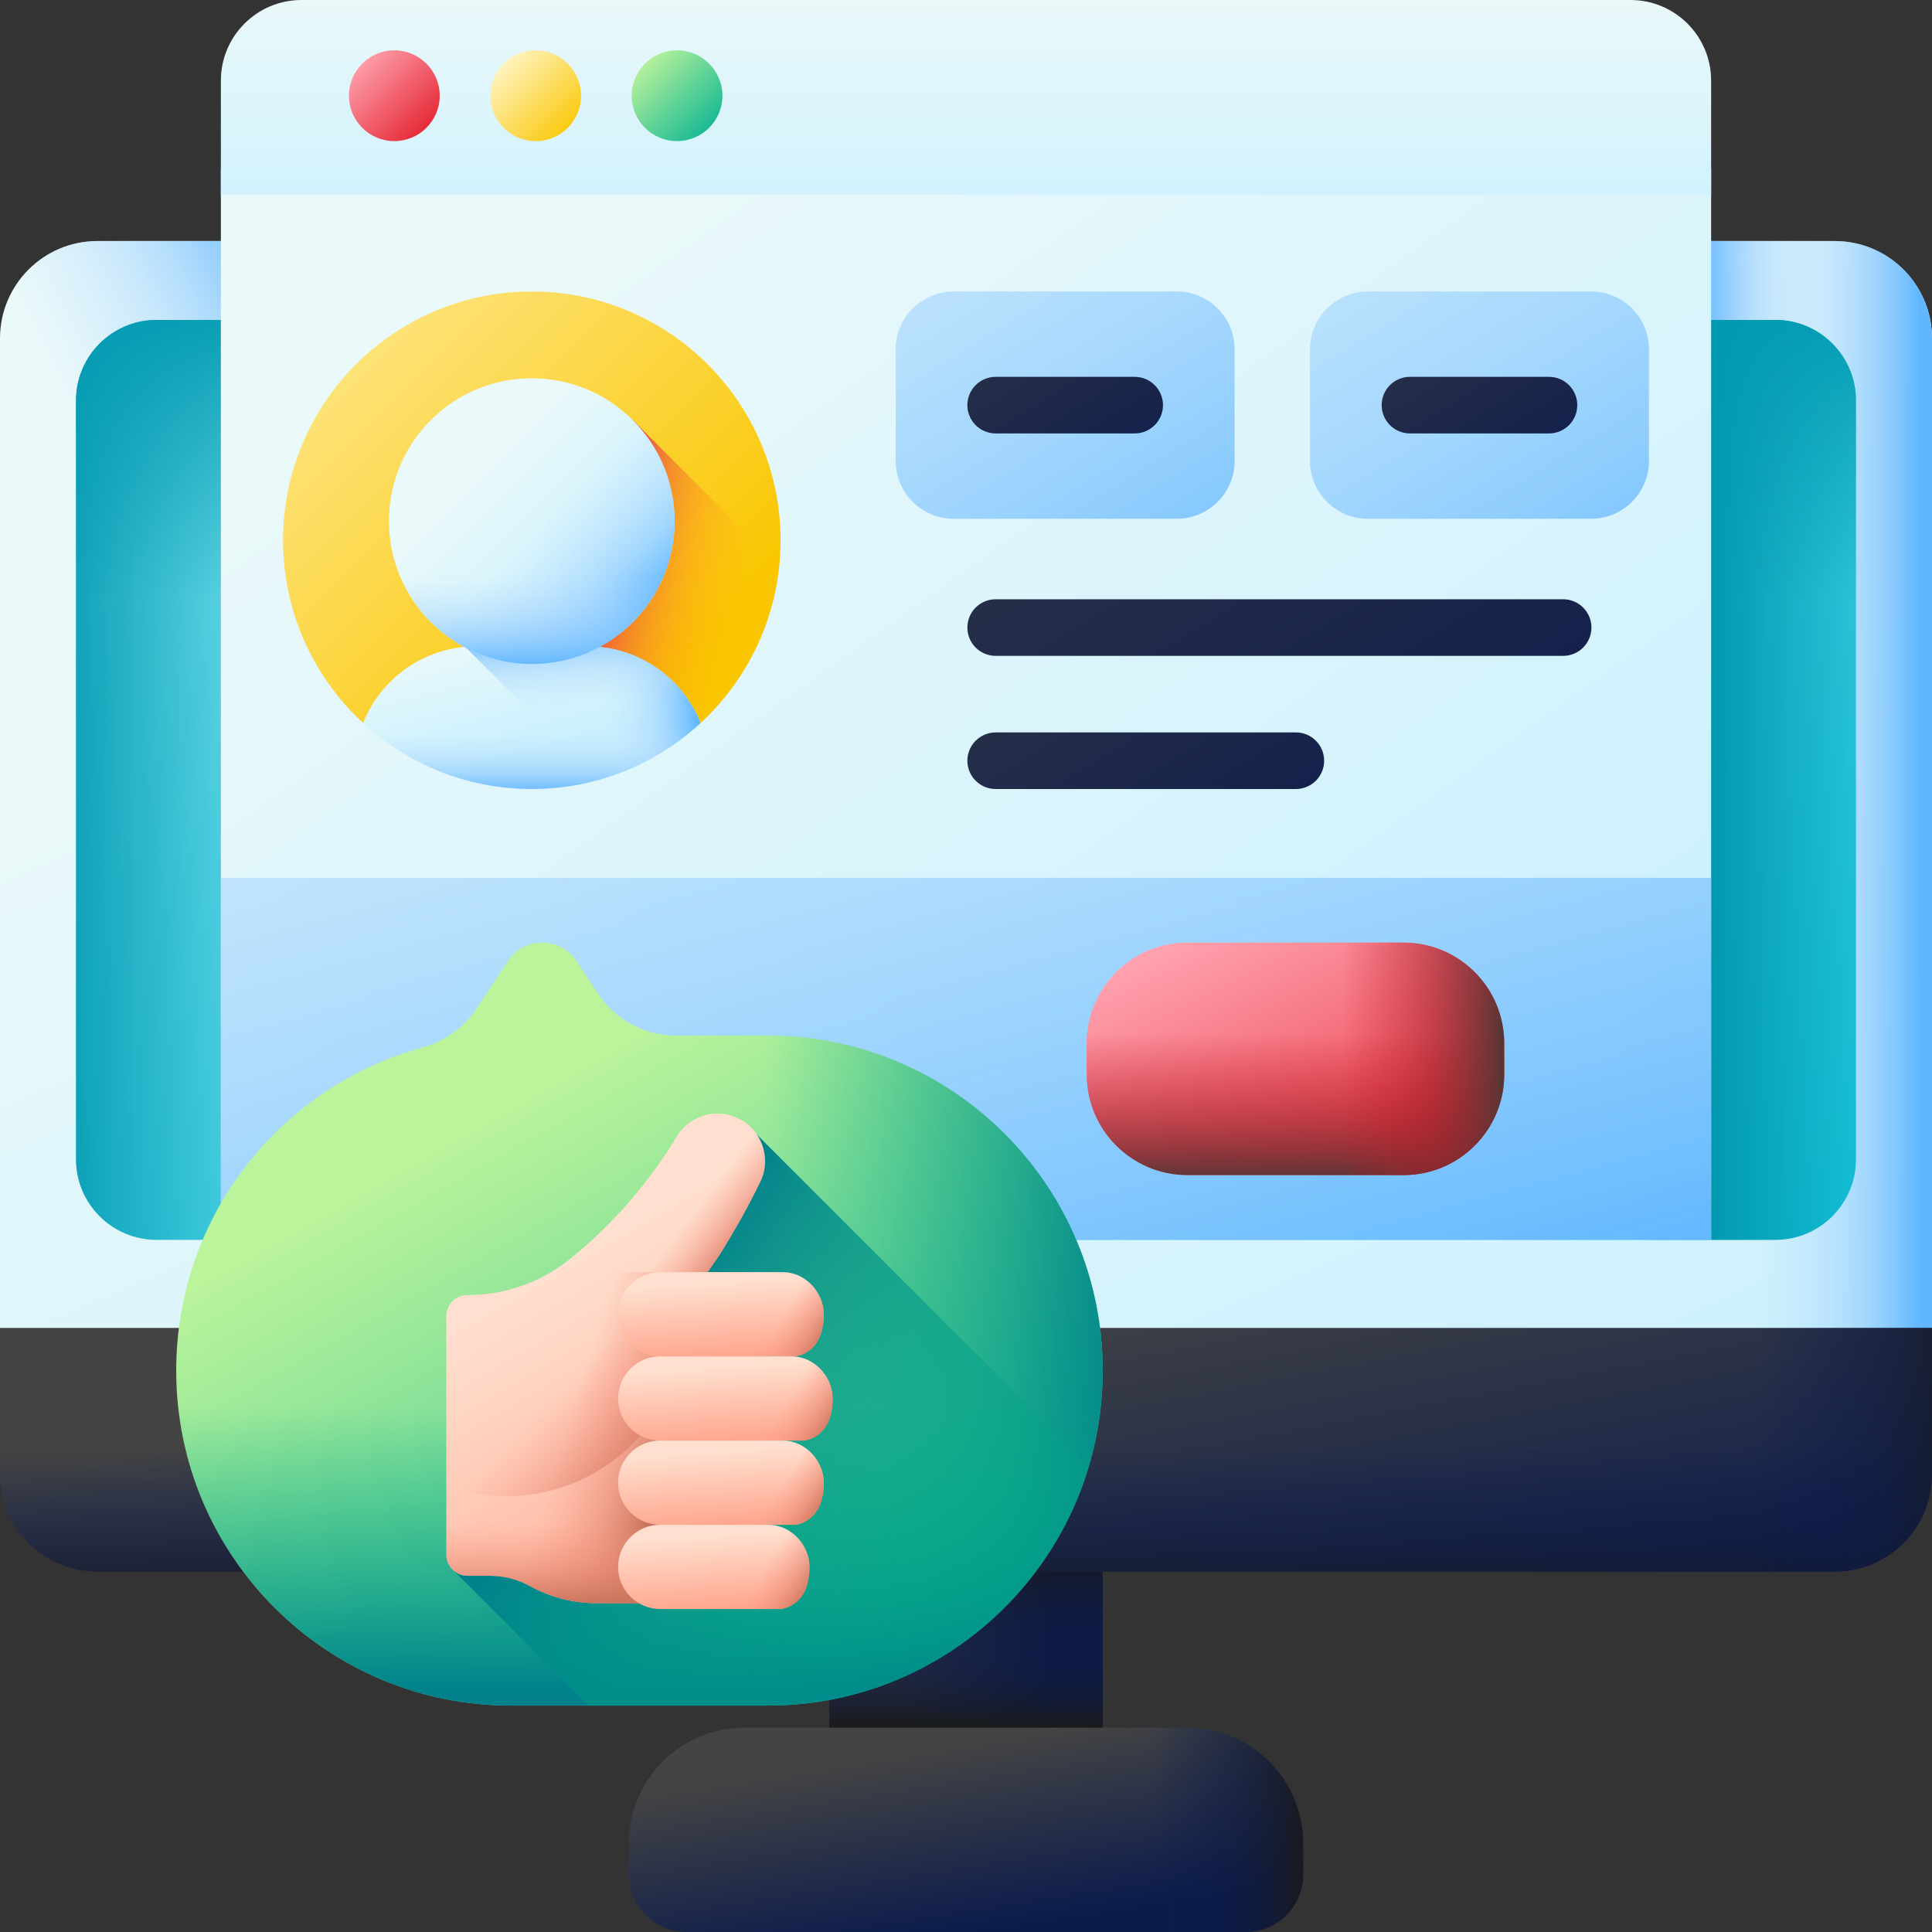 <svg id="Capa_1" enable-background="new 0 0 512 512" height="512" viewBox="0 0 512 512" width="512" xmlns="http://www.w3.org/2000/svg" xmlns:xlink="http://www.w3.org/1999/xlink"><rect x="0" y="0" width="512" height="512" fill="#333333" stroke="none"/><linearGradient id="lg1"><stop offset="0" stop-color="#444"/><stop offset="1" stop-color="#0b1b4c"/></linearGradient><linearGradient id="SVGID_1_" gradientUnits="userSpaceOnUse" x1="238.069" x2="278.219" xlink:href="#lg1" y1="446.922" y2="446.922"/><linearGradient id="lg2"><stop offset="0" stop-color="#0b1b4c" stop-opacity="0"/><stop offset=".281" stop-color="#0c1b48" stop-opacity=".281"/><stop offset=".566" stop-color="#101b3c" stop-opacity=".566"/><stop offset=".853" stop-color="#161a28" stop-opacity=".853"/><stop offset="1" stop-color="#1a1a1a"/></linearGradient><linearGradient id="SVGID_00000116923200809585494130000005374860086970643645_" gradientUnits="userSpaceOnUse" x1="256" x2="256" xlink:href="#lg2" y1="420.388" y2="458.177"/><linearGradient id="SVGID_00000031206706968259989720000009492014355221092233_" gradientUnits="userSpaceOnUse" x1="256" x2="256" xlink:href="#lg2" y1="456.308" y2="409.259"/><linearGradient id="lg3"><stop offset="0" stop-color="#eaf9fa"/><stop offset="1" stop-color="#c8effe"/></linearGradient><linearGradient id="SVGID_00000044155462906299454600000017100496863191490446_" gradientUnits="userSpaceOnUse" x1="207.247" x2="359.461" xlink:href="#lg3" y1="124.123" y2="478.367"/><linearGradient id="lg4"><stop offset="0" stop-color="#b3dafe" stop-opacity="0"/><stop offset=".208" stop-color="#afd8fe" stop-opacity=".208"/><stop offset=".434" stop-color="#a2d3fe" stop-opacity=".434"/><stop offset=".669" stop-color="#8ccafe" stop-opacity=".669"/><stop offset=".908" stop-color="#6ebdfe" stop-opacity=".909"/><stop offset="1" stop-color="#60b7ff"/></linearGradient><linearGradient id="SVGID_00000141441962267552259080000004677407948389169796_" gradientUnits="userSpaceOnUse" x1="31.463" x2="93.483" xlink:href="#lg4" y1="136.222" y2="106.994"/><linearGradient id="SVGID_00000137127377494243495730000004665466244133562553_" gradientUnits="userSpaceOnUse" x1="465.673" x2="508.659" xlink:href="#lg4" y1="232.175" y2="232.175"/><linearGradient id="SVGID_00000088118641399385403180000017557616572816333207_" gradientUnits="userSpaceOnUse" x1="483.693" x2="450.901" xlink:href="#lg4" y1="111.565" y2="111.565"/><linearGradient id="SVGID_00000054230736259594679440000017088159080543245444_" gradientUnits="userSpaceOnUse" x1="250.525" x2="273.337" xlink:href="#lg1" y1="344.143" y2="462.479"/><linearGradient id="SVGID_00000173158398835686720220000011818907319826180244_" gradientUnits="userSpaceOnUse" x1="-144.797" x2="427.95" y1="-418.503" y2="474.889"><stop offset="0" stop-color="#d4f2f6"/><stop offset="1" stop-color="#03bed7"/></linearGradient><linearGradient id="lg5"><stop offset="0" stop-color="#0199b1" stop-opacity="0"/><stop offset=".937" stop-color="#0199b1" stop-opacity=".937"/><stop offset="1" stop-color="#0199b1"/></linearGradient><linearGradient id="SVGID_00000104686246194151258430000017726860703867604099_" gradientUnits="userSpaceOnUse" x1="63.009" x2="11.663" xlink:href="#lg5" y1="206.675" y2="206.675"/><linearGradient id="SVGID_00000010310180771759939000000002566887175984856742_" gradientUnits="userSpaceOnUse" x1="256" x2="256" xlink:href="#lg5" y1="158.79" y2="77.472"/><linearGradient id="SVGID_00000109743885704711810480000013416433095666257333_" gradientUnits="userSpaceOnUse" x1="498.267" x2="454.064" xlink:href="#lg5" y1="206.675" y2="206.675"/><linearGradient id="SVGID_00000054259938377024443710000010265597489707574421_" gradientUnits="userSpaceOnUse" x1="251.299" x2="259.14" xlink:href="#lg1" y1="462.105" y2="512.006"/><linearGradient id="SVGID_00000114775575177761867840000011272742156729319853_" gradientUnits="userSpaceOnUse" x1="256" x2="256" xlink:href="#lg2" y1="383.747" y2="427.945"/><linearGradient id="SVGID_00000113331134498673647410000000036343251050445725_" gradientUnits="userSpaceOnUse" x1="465.673" x2="526.275" xlink:href="#lg2" y1="384.201" y2="384.201"/><linearGradient id="SVGID_00000160171096430524329500000004905420634710564286_" gradientUnits="userSpaceOnUse" x1="305.317" x2="346.979" xlink:href="#lg2" y1="484.925" y2="484.925"/><linearGradient id="SVGID_00000003787510651101901890000017929108877498353566_" gradientUnits="userSpaceOnUse" x1="162.44" x2="388.42" xlink:href="#lg3" y1="55.532" y2="372.047"/><linearGradient id="SVGID_00000121239988279307823150000013335527887385101710_" gradientUnits="userSpaceOnUse" x1="256" x2="256" xlink:href="#lg3" y1="-1.156" y2="75.133"/><linearGradient id="lg6"><stop offset="0" stop-color="#ffa1ae"/><stop offset="1" stop-color="#e41f2d"/></linearGradient><linearGradient id="SVGID_00000075885625374560215420000013994495541501173686_" gradientUnits="userSpaceOnUse" x1="95.098" x2="114.822" xlink:href="#lg6" y1="15.963" y2="35.688"/><linearGradient id="lg7"><stop offset="0" stop-color="#fff5c6"/><stop offset="1" stop-color="#fac600"/></linearGradient><linearGradient id="SVGID_00000122711384832528030820000015835438049726247073_" gradientUnits="userSpaceOnUse" x1="132.558" x2="152.283" xlink:href="#lg7" y1="15.963" y2="35.688"/><linearGradient id="lg8"><stop offset="0" stop-color="#bbf49b"/><stop offset="1" stop-color="#0bb494"/></linearGradient><linearGradient id="SVGID_00000144304507717449772430000008114588452051213466_" gradientUnits="userSpaceOnUse" x1="170.019" x2="189.743" xlink:href="#lg8" y1="15.963" y2="35.688"/><linearGradient id="SVGID_00000114055072858184600370000001350691387185067185_" gradientUnits="userSpaceOnUse" x1="39.081" x2="177.123" xlink:href="#lg7" y1="41.316" y2="179.358"/><linearGradient id="SVGID_00000131336936252442066770000002907012340939349157_" gradientUnits="userSpaceOnUse" x1="195.41" x2="159.829" y1="160.15" y2="151.584"><stop offset="0" stop-color="#fea613" stop-opacity="0"/><stop offset=".177" stop-color="#fda116" stop-opacity=".177"/><stop offset=".394" stop-color="#fa921d" stop-opacity=".394"/><stop offset=".632" stop-color="#f4792a" stop-opacity=".633"/><stop offset=".885" stop-color="#ed573b" stop-opacity=".885"/><stop offset="1" stop-color="#e94444"/></linearGradient><linearGradient id="SVGID_00000083059104025818457720000000195918661181388419_" gradientUnits="userSpaceOnUse" x1="134.476" x2="142.875" xlink:href="#lg3" y1="166.134" y2="199.262"/><linearGradient id="SVGID_00000110453807765655365480000004899101165697268913_" gradientUnits="userSpaceOnUse" x1="161.491" x2="184.586" xlink:href="#lg4" y1="188.371" y2="186.687"/><linearGradient id="SVGID_00000055680422280575282500000009367669590376734089_" gradientUnits="userSpaceOnUse" x1="154.992" x2="152.901" xlink:href="#lg4" y1="186.937" y2="165.691"/><linearGradient id="SVGID_00000056410690886350116990000009648371153154198410_" gradientUnits="userSpaceOnUse" x1="140.935" x2="140.935" xlink:href="#lg4" y1="194.644" y2="210.373"/><linearGradient id="SVGID_00000177468707937976186730000000970440373325950379_" gradientUnits="userSpaceOnUse" x1="126.85" x2="163.179" xlink:href="#lg3" y1="124.021" y2="160.35"/><linearGradient id="SVGID_00000007389437372776786950000013931832023343552402_" gradientUnits="userSpaceOnUse" x1="142.69" x2="168.743" xlink:href="#lg4" y1="139.755" y2="164.25"/><linearGradient id="SVGID_00000158015479442735130040000013042346872390093735_" gradientUnits="userSpaceOnUse" x1="140.935" x2="140.935" xlink:href="#lg4" y1="152.833" y2="176.504"/><linearGradient id="SVGID_00000176015370263419827200000017163597892067088025_" gradientUnits="userSpaceOnUse" x1="175.556" x2="329.521" xlink:href="#lg4" y1="-65.675" y2="183.958"/><linearGradient id="SVGID_00000078021687935105330390000001166518933209188030_" gradientUnits="userSpaceOnUse" x1="240.099" x2="300.952" xlink:href="#lg1" y1="38.973" y2="137.637"/><linearGradient id="SVGID_00000055679130604993548870000005333096377663911813_" gradientUnits="userSpaceOnUse" x1="285.35" x2="439.315" xlink:href="#lg4" y1="-65.675" y2="183.958"/><linearGradient id="SVGID_00000165194244959103652480000002449035375200640673_" gradientUnits="userSpaceOnUse" x1="349.893" x2="410.746" xlink:href="#lg1" y1="38.973" y2="137.637"/><linearGradient id="SVGID_00000156564333160676222290000008320672882724157861_" gradientUnits="userSpaceOnUse" x1="223.657" x2="390.131" xlink:href="#lg1" y1="-20.789" y2="249.125"/><linearGradient id="SVGID_00000168811664484968324320000012196109792398355636_" gradientUnits="userSpaceOnUse" x1="233.914" x2="334.5" xlink:href="#lg1" y1="88.551" y2="251.636"/><linearGradient id="SVGID_00000065061005230844580290000000421902365715891589_" gradientUnits="userSpaceOnUse" x1="181.763" x2="282.278" xlink:href="#lg4" y1="5.763" y2="377.882"/><linearGradient id="SVGID_00000134962381270822960200000000668862481841252258_" gradientUnits="userSpaceOnUse" x1="325.065" x2="373.184" xlink:href="#lg6" y1="243.708" y2="341.015"/><linearGradient id="lg9"><stop offset="0" stop-color="#c41926" stop-opacity="0"/><stop offset=".176" stop-color="#c01a27" stop-opacity=".176"/><stop offset=".376" stop-color="#b21e29" stop-opacity=".376"/><stop offset=".589" stop-color="#9b242c" stop-opacity=".589"/><stop offset=".808" stop-color="#7b2d31" stop-opacity=".808"/><stop offset="1" stop-color="#593636"/></linearGradient><linearGradient id="SVGID_00000075156439378842282820000005619571367916756885_" gradientUnits="userSpaceOnUse" x1="343.307" x2="343.307" xlink:href="#lg9" y1="273.978" y2="312.488"/><linearGradient id="SVGID_00000172414181953800231800000011304636225517542305_" gradientUnits="userSpaceOnUse" x1="355.67" x2="398.039" xlink:href="#lg9" y1="280.597" y2="280.597"/><linearGradient id="SVGID_00000098922736735909501660000007997511999808909982_" gradientUnits="userSpaceOnUse" x1="130.851" x2="233.979" xlink:href="#lg8" y1="295.242" y2="476.787"/><linearGradient id="lg10"><stop offset="0" stop-color="#00a887" stop-opacity="0"/><stop offset=".311" stop-color="#00a387" stop-opacity=".311"/><stop offset=".664" stop-color="#009589" stop-opacity=".664"/><stop offset="1" stop-color="#00818b"/></linearGradient><linearGradient id="SVGID_00000085223891732175499280000003289514683859012785_" gradientUnits="userSpaceOnUse" x1="203.048" x2="300.919" xlink:href="#lg10" y1="352.007" y2="352.007"/><linearGradient id="SVGID_00000073682863158671984870000002124663849456745391_" gradientUnits="userSpaceOnUse" x1="169.466" x2="169.466" xlink:href="#lg10" y1="372.823" y2="448.314"/><linearGradient id="SVGID_00000163063117092037152500000008618226757284808379_" gradientUnits="userSpaceOnUse" x1="282.179" x2="160.991" xlink:href="#lg10" y1="445.713" y2="364.802"/><linearGradient id="lg11"><stop offset="0" stop-color="#ffdfcf"/><stop offset="1" stop-color="#ffa78f"/></linearGradient><linearGradient id="SVGID_00000158027785696354553730000014481699276233414558_" gradientUnits="userSpaceOnUse" x1="147.373" x2="202.42" xlink:href="#lg11" y1="336.465" y2="430.471"/><linearGradient id="lg12"><stop offset="0" stop-color="#f89580" stop-opacity="0"/><stop offset=".262" stop-color="#f3917c" stop-opacity=".263"/><stop offset=".581" stop-color="#e48671" stop-opacity=".583"/><stop offset=".928" stop-color="#cb755e" stop-opacity=".931"/><stop offset=".997" stop-color="#c5715a"/></linearGradient><linearGradient id="SVGID_00000104689493539254620340000005407830393547239592_" gradientUnits="userSpaceOnUse" x1="151.471" x2="178.896" xlink:href="#lg12" y1="374.004" y2="382.665"/><linearGradient id="SVGID_00000054961560053462857460000001690209857908952483_" gradientUnits="userSpaceOnUse" x1="164.472" x2="188.636" xlink:href="#lg12" y1="351.884" y2="375.242"/><linearGradient id="SVGID_00000081606813076010793870000000569672195450355120_" gradientTransform="matrix(0 1 -1 0 -373.126 -4434.875)" gradientUnits="userSpaceOnUse" x1="4759.162" x2="4769.928" xlink:href="#lg12" y1="-554.345" y2="-568.423"/><linearGradient id="SVGID_00000088110588770863789130000002146774595921504693_" gradientUnits="userSpaceOnUse" x1="159.744" x2="159.744" xlink:href="#lg12" y1="403.616" y2="425.783"/><linearGradient id="SVGID_00000002362632964324045830000005936801233387949968_" gradientUnits="userSpaceOnUse" x1="190.493" x2="191.792" xlink:href="#lg11" y1="340.067" y2="359.222"/><linearGradient id="SVGID_00000058574344359497543200000011278398006551849917_" gradientUnits="userSpaceOnUse" x1="205.859" x2="217.192" xlink:href="#lg12" y1="350.931" y2="357.976"/><linearGradient id="SVGID_00000044146789559174893030000009540850845080418464_" gradientUnits="userSpaceOnUse" x1="191.663" x2="192.97" xlink:href="#lg11" y1="362.332" y2="381.61"/><linearGradient id="SVGID_00000021111764074528416710000008971434822324101011_" gradientUnits="userSpaceOnUse" x1="207.224" x2="219.314" xlink:href="#lg12" y1="373.369" y2="380.884"/><linearGradient id="SVGID_00000070096503792946766470000012023472661716061627_" gradientUnits="userSpaceOnUse" x1="190.493" x2="191.792" xlink:href="#lg11" y1="384.704" y2="403.86"/><linearGradient id="SVGID_00000039847757632355020420000002615193012106148519_" gradientUnits="userSpaceOnUse" x1="205.859" x2="217.192" xlink:href="#lg12" y1="395.568" y2="402.613"/><linearGradient id="SVGID_00000042720339101634124950000007361470754612786073_" gradientUnits="userSpaceOnUse" x1="188.604" x2="189.889" xlink:href="#lg11" y1="407.11" y2="426.066"/><linearGradient id="SVGID_00000001655366965622915280000016745156712776025518_" gradientUnits="userSpaceOnUse" x1="201.087" x2="213.177" xlink:href="#lg12" y1="418.006" y2="425.522"/><g><g><g><g><path d="m219.767 390.5h72.466v112.844h-72.466z" fill="url(#SVGID_1_)"/></g><path d="m219.767 390.5h72.466v112.844h-72.466z" fill="url(#SVGID_00000116923200809585494130000005374860086970643645_)"/><path d="m219.767 390.5h72.466v112.844h-72.466z" fill="url(#SVGID_00000031206706968259989720000009492014355221092233_)"/><g><path d="m0 390.69v-301.013c0-14.25 11.552-25.802 25.802-25.802h460.396c14.25 0 25.802 11.552 25.802 25.802v301.013c0 14.25-512 14.25-512 0z" fill="url(#SVGID_00000044155462906299454600000017100496863191490446_)"/><path d="m25.802 63.875h121.752v95.38h-147.554v-69.578c0-14.25 11.552-25.802 25.802-25.802z" fill="url(#SVGID_00000141441962267552259080000004677407948389169796_)"/><path d="m486.198 63.875h-121.752v336.599c83.133-1.469 147.554-4.73 147.554-9.784v-301.013c0-14.25-11.552-25.802-25.802-25.802z" fill="url(#SVGID_00000137127377494243495730000004665466244133562553_)"/><path d="m486.198 63.875h-121.752v95.38h147.554v-69.578c0-14.25-11.552-25.802-25.802-25.802z" fill="url(#SVGID_00000088118641399385403180000017557616572816333207_)"/><g><path d="m0 351.91v38.78c0 14.25 11.552 25.802 25.802 25.802h460.396c14.25 0 25.802-11.552 25.802-25.802v-38.78z" fill="url(#SVGID_00000054230736259594679440000017088159080543245444_)"/></g><g><path d="m470.488 328.567h-428.976c-11.799 0-21.364-9.565-21.364-21.364v-201.055c0-11.799 9.565-21.364 21.364-21.364h428.975c11.799 0 21.364 9.565 21.364 21.364v201.055c.001 11.799-9.564 21.364-21.363 21.364z" fill="url(#SVGID_00000173158398835686720220000011818907319826180244_)"/></g><path d="m145.313 84.784h-103.801c-11.799 0-21.364 9.565-21.364 21.365v201.055c0 11.799 9.565 21.365 21.364 21.365h103.801z" fill="url(#SVGID_00000104686246194151258430000017726860703867604099_)"/><path d="m470.488 84.784h-428.976c-11.799 0-21.364 9.565-21.364 21.365v107.081h471.704v-107.082c0-11.799-9.565-21.364-21.364-21.364z" fill="url(#SVGID_00000010310180771759939000000002566887175984856742_)"/><path d="m470.488 84.784h-33.502v243.783h33.502c11.799 0 21.364-9.565 21.364-21.364v-201.055c0-11.799-9.565-21.364-21.364-21.364z" fill="url(#SVGID_00000109743885704711810480000013416433095666257333_)"/></g><g><path d="m330.135 512h-148.27c-8.396 0-15.202-6.806-15.202-15.202v-8.336c0-16.906 13.705-30.612 30.612-30.612h117.45c16.906 0 30.612 13.705 30.612 30.612v8.336c0 8.396-6.807 15.202-15.202 15.202z" fill="url(#SVGID_00000054259938377024443710000010265597489707574421_)"/></g><path d="m0 351.91v38.78c0 14.25 11.552 25.802 25.802 25.802h460.396c14.25 0 25.802-11.552 25.802-25.802v-38.78z" fill="url(#SVGID_00000114775575177761867840000011272742156729319853_)"/><path d="m364.446 416.492h121.752c14.25 0 25.802-11.552 25.802-25.802v-38.78h-147.554z" fill="url(#SVGID_00000113331134498673647410000000036343251050445725_)"/><path d="m314.725 457.85h-29.87v54.15h45.28c8.396 0 15.202-6.806 15.202-15.202v-8.336c0-16.907-13.706-30.612-30.612-30.612z" fill="url(#SVGID_00000160171096430524329500000004905420634710564286_)"/></g><path d="m58.533 44.584h394.934v283.983h-394.934z" fill="url(#SVGID_00000003787510651101901890000017929108877498353566_)"/><g><path d="m432.103 0h-352.206c-11.799 0-21.364 9.565-21.364 21.365v30.344h394.934v-30.344c0-11.8-9.565-21.365-21.364-21.365z" fill="url(#SVGID_00000121239988279307823150000013335527887385101710_)"/><circle cx="104.5" cy="25.366" fill="url(#SVGID_00000075885625374560215420000013994495541501173686_)" r="12.026"/><circle cx="141.96" cy="25.366" fill="url(#SVGID_00000122711384832528030820000015835438049726247073_)" r="12.026"/><circle cx="179.421" cy="25.366" fill="url(#SVGID_00000144304507717449772430000008114588452051213466_)" r="12.026"/></g><g><g><path d="m206.857 143.174c0 18.205-7.382 34.689-19.307 46.615-.619.619-1.253 1.23-1.902 1.819h-89.425c-13.042-12.039-21.209-29.278-21.209-48.434 0-18.205 7.382-34.689 19.307-46.615 11.925-11.925 28.41-19.307 46.615-19.307s34.689 7.382 46.615 19.307c11.924 11.926 19.306 28.41 19.306 46.615z" fill="url(#SVGID_00000114055072858184600370000001350691387185067185_)"/></g><path d="m167.704 111.336-16.683 16.683v63.589h34.627c.649-.589 1.283-1.2 1.902-1.819 10.388-10.388 17.325-24.235 18.943-39.664z" fill="url(#SVGID_00000131336936252442066770000002907012340939349157_)"/><g><path d="m155.71 171.284h-29.551c-13.591 0-25.207 8.421-29.939 20.326 11.751 10.854 27.457 17.488 44.715 17.488 17.258 0 32.964-6.635 44.715-17.488-4.733-11.905-16.349-20.326-29.94-20.326z" fill="url(#SVGID_00000083059104025818457720000000195918661181388419_)"/><path d="m155.71 171.284h-26.021v36.855c3.655.628 7.412.959 11.246.959 17.258 0 32.964-6.635 44.715-17.488-4.733-11.905-16.349-20.326-29.94-20.326z" fill="url(#SVGID_00000110453807765655365480000004899101165697268913_)"/><path d="m185.649 191.61c-4.732-11.905-16.348-20.326-29.939-20.326h-29.551c-.975 0-1.939.046-2.892.131l35.296 35.296c10.248-2.838 19.493-8.088 27.086-15.101z" fill="url(#SVGID_00000055680422280575282500000009367669590376734089_)"/><path d="m176.42 178.825h-70.971c-4.05 3.403-7.243 7.788-9.23 12.784 11.751 10.854 27.457 17.489 44.715 17.489 17.258 0 32.964-6.635 44.715-17.489-1.985-4.996-5.179-9.381-9.229-12.784z" fill="url(#SVGID_00000056410690886350116990000009648371153154198410_)"/><g><path d="m114.165 111.336c-14.784 14.784-14.784 38.755 0 53.539s38.755 14.784 53.539 0 14.784-38.755 0-53.539-38.755-14.784-53.539 0z" fill="url(#SVGID_00000177468707937976186730000000970440373325950379_)"/><path d="m161.446 106.282-52.334 52.334c6.741 10.437 18.475 17.346 31.823 17.346 20.908 0 37.857-16.95 37.857-37.857 0-13.348-6.909-25.082-17.346-31.823z" fill="url(#SVGID_00000007389437372776786950000013931832023343552402_)"/><path d="m103.077 138.105c0 20.908 16.95 37.857 37.857 37.857 20.908 0 37.857-16.95 37.857-37.857 0-2.269-.2-4.49-.583-6.649h-74.55c-.381 2.159-.581 4.38-.581 6.649z" fill="url(#SVGID_00000158015479442735130040000013042346872390093735_)"/></g></g></g><g><g><path d="m311.865 137.477h-59.168c-8.465 0-15.327-6.862-15.327-15.327v-29.571c0-8.465 6.862-15.327 15.327-15.327h59.168c8.465 0 15.327 6.862 15.327 15.327v29.571c0 8.465-6.862 15.327-15.327 15.327z" fill="url(#SVGID_00000176015370263419827200000017163597892067088025_)"/><path d="m300.701 99.865h-36.839c-4.143 0-7.5 3.358-7.5 7.5s3.357 7.5 7.5 7.5h36.839c4.143 0 7.5-3.358 7.5-7.5s-3.357-7.5-7.5-7.5z" fill="url(#SVGID_00000078021687935105330390000001166518933209188030_)"/></g><g><path d="m421.659 137.477h-59.168c-8.465 0-15.327-6.862-15.327-15.327v-29.571c0-8.465 6.862-15.327 15.327-15.327h59.168c8.465 0 15.327 6.862 15.327 15.327v29.571c0 8.465-6.862 15.327-15.327 15.327z" fill="url(#SVGID_00000055679130604993548870000005333096377663911813_)"/><path d="m410.495 99.865h-36.84c-4.143 0-7.5 3.358-7.5 7.5s3.357 7.5 7.5 7.5h36.84c4.143 0 7.5-3.358 7.5-7.5s-3.357-7.5-7.5-7.5z" fill="url(#SVGID_00000165194244959103652480000002449035375200640673_)"/></g></g><g><path d="m414.245 158.81h-150.384c-4.143 0-7.5 3.358-7.5 7.5s3.357 7.5 7.5 7.5h150.384c4.143 0 7.5-3.358 7.5-7.5s-3.357-7.5-7.5-7.5z" fill="url(#SVGID_00000156564333160676222290000008320672882724157861_)"/><path d="m343.414 194.098h-79.553c-4.143 0-7.5 3.358-7.5 7.5s3.357 7.5 7.5 7.5h79.553c4.143 0 7.5-3.358 7.5-7.5s-3.357-7.5-7.5-7.5z" fill="url(#SVGID_00000168811664484968324320000012196109792398355636_)"/></g><path d="m58.533 232.626h394.934v95.941h-394.934z" fill="url(#SVGID_00000065061005230844580290000000421902365715891589_)"/></g><g><g><path d="m371.943 311.404h-57.272c-14.741 0-26.692-11.95-26.692-26.692v-8.23c0-14.741 11.95-26.692 26.692-26.692h57.272c14.741 0 26.692 11.95 26.692 26.692v8.23c0 14.741-11.95 26.692-26.692 26.692z" fill="url(#SVGID_00000134962381270822960200000000668862481841252258_)"/><path d="m371.943 311.404h-57.272c-14.741 0-26.692-11.95-26.692-26.692v-8.23c0-14.741 11.95-26.692 26.692-26.692h57.272c14.741 0 26.692 11.95 26.692 26.692v8.23c0 14.741-11.95 26.692-26.692 26.692z" fill="url(#SVGID_00000075156439378842282820000005619571367916756885_)"/><path d="m371.943 249.79h-38.617v61.614h38.617c14.741 0 26.692-11.95 26.692-26.692v-8.23c0-14.742-11.95-26.692-26.692-26.692z" fill="url(#SVGID_00000172414181953800231800000011304636225517542305_)"/></g></g><g><g><g><g><path d="m135.485 452.006h67.961c49.036 0 88.787-39.751 88.787-88.787 0-49.036-39.751-88.787-88.787-88.787h-24.361c-8.275 0-15.996-4.155-20.554-11.062l-5.72-8.666c-4.324-6.552-13.937-6.552-18.262 0l-8.347 12.647c-3.346 5.07-8.468 8.649-14.325 10.261-37.576 10.338-65.179 44.746-65.179 85.607 0 49.035 39.751 88.787 88.787 88.787z" fill="url(#SVGID_00000098922736735909501660000007997511999808909982_)"/></g><path d="m203.446 274.431h-24.361c-8.275 0-15.996-4.155-20.554-11.062l-5.719-8.666c-.715-1.083-1.584-1.97-2.541-2.695v199.997h53.175c49.036 0 88.787-39.751 88.787-88.787 0-49.035-39.752-88.787-88.787-88.787z" fill="url(#SVGID_00000085223891732175499280000003289514683859012785_)"/><path d="m46.698 363.218c0 49.036 39.751 88.787 88.787 88.787h67.961c49.036 0 88.787-39.751 88.787-88.787 0-8.356-1.179-16.431-3.337-24.097h-238.869c-2.157 7.665-3.329 15.743-3.329 24.097z" fill="url(#SVGID_00000073682863158671984870000002124663849456745391_)"/></g><path d="m200.628 300.725-80.507 74.195v41.216l35.87 35.87h47.455c40.203 0 74.159-26.723 85.09-63.374z" fill="url(#SVGID_00000163063117092037152500000008618226757284808379_)"/><g><g><g><path d="m187.521 337.131 3.09-4.486c3.974-6.276 7.604-12.758 10.863-19.433 3.114-6.377.312-14.07-6.153-16.991-.746-.339-1.506-.593-2.268-.775-5.31-1.273-10.966 1.039-13.819 5.919-.707 1.211-1.563 2.574-2.537 4.046-6.419 9.696-14.14 18.402-22.878 25.956-.584.458-1.142.912-1.66 1.36-7.849 6.781-17.9 10.477-28.271 10.477-3.097 0-5.608 2.511-5.608 5.608v63.18c0 3.097 2.511 5.608 5.608 5.608h5.98c3.707 0 7.353.941 10.6 2.736 2.69 1.481 5.54 2.61 8.494 3.37 2.945.754 5.986 1.147 9.057 1.147h43.188v-87.72z" fill="url(#SVGID_00000158027785696354553730000014481699276233414558_)"/><path d="m201.208 337.132v87.72h-43.188c-3.071 0-6.112-.393-9.057-1.147-2.954-.76-5.804-1.889-8.494-3.37-3.247-1.795-6.893-2.736-10.6-2.736h-5.98c-3.097 0-5.608-2.511-5.608-5.608v-63.18c0-3.097 2.511-5.608 5.608-5.608 7.837 0 15.495-2.112 22.153-6.071z" fill="url(#SVGID_00000104689493539254620340000005407830393547239592_)"/><path d="m201.474 313.212c3.114-6.377.312-14.07-6.153-16.991-.746-.339-1.506-.593-2.268-.775-5.31-1.273-10.966 1.039-13.819 5.919-.707 1.211-1.563 2.574-2.537 4.046-6.419 9.696-14.14 18.402-22.878 25.956-.584.458-1.142.912-1.66 1.36-7.849 6.781-17.9 10.477-28.271 10.477-3.097 0-5.608 2.511-5.608 5.608v44.939c4.971 1.783 10.33 2.757 15.917 2.757 22.335 0 41.041-15.53 45.91-36.381l7.414-22.996 3.09-4.486c3.974-6.277 7.604-12.759 10.863-19.433z" fill="url(#SVGID_00000054961560053462857460000001690209857908952483_)"/><path d="m187.521 337.131.005-.002 3.085-4.484c3.974-6.276 7.604-12.758 10.863-19.433 3.114-6.377.312-14.07-6.153-16.991-.746-.339-1.506-.593-2.268-.775-5.31-1.273-10.966 1.039-13.819 5.919-.707 1.211-1.563 2.574-2.537 4.046-8.12 12.266-18.318 22.956-30.033 31.72z" fill="url(#SVGID_00000081606813076010793870000000569672195450355120_)"/><path d="m118.28 373.507v38.483c0 3.097 2.511 5.608 5.608 5.608h5.98c3.707 0 7.353.941 10.6 2.736 2.69 1.481 5.54 2.61 8.494 3.37 2.945.754 5.986 1.147 9.057 1.147h43.188v-51.344z" fill="url(#SVGID_00000088110588770863789130000002146774595921504693_)"/></g></g><g><g><g><path d="m163.799 348.29c0-6.163 4.996-11.159 11.159-11.159h32.512c5.895 0 10.834 5.293 10.834 11.155 0 10.403-7.183 11.128-7.66 11.164h-.027-35.659c-6.163-.001-11.159-4.997-11.159-11.16z" fill="url(#SVGID_00000002362632964324045830000005936801233387949968_)"/></g><path d="m207.47 337.131h-14.59v22.319h17.738.027c.476-.037 7.66-.761 7.66-11.164-.001-5.862-4.94-11.155-10.835-11.155z" fill="url(#SVGID_00000058574344359497543200000011278398006551849917_)"/></g><g><g><path d="m163.799 370.609c0-6.163 4.996-11.159 11.159-11.159h34.858c5.895 0 10.834 5.293 10.834 11.155 0 10.403-7.183 11.128-7.66 11.164h-.027-38.006c-6.162-.001-11.158-4.997-11.158-11.16z" fill="url(#SVGID_00000044146789559174893030000009540850845080418464_)"/></g><path d="m209.817 359.449h-16.937v22.319h20.084.027c.476-.037 7.66-.761 7.66-11.164 0-5.861-4.94-11.155-10.834-11.155z" fill="url(#SVGID_00000021111764074528416710000008971434822324101011_)"/></g><g><g><path d="m163.799 392.928c0-6.163 4.996-11.159 11.159-11.159h32.512c5.895 0 10.834 5.293 10.834 11.155 0 10.403-7.183 11.128-7.66 11.164h-.027-35.659c-6.163-.001-11.159-4.997-11.159-11.16z" fill="url(#SVGID_00000070096503792946766470000012023472661716061627_)"/></g><path d="m207.47 381.768h-14.59v22.319h17.738.027c.476-.037 7.66-.761 7.66-11.164-.001-5.862-4.94-11.155-10.835-11.155z" fill="url(#SVGID_00000039847757632355020420000002615193012106148519_)"/></g><g><g><path d="m163.799 415.246c0-6.163 4.996-11.159 11.159-11.159h28.721c5.895 0 10.834 5.293 10.834 11.155 0 10.403-7.183 11.128-7.66 11.164h-.027-31.869c-6.162 0-11.158-4.996-11.158-11.16z" fill="url(#SVGID_00000042720339101634124950000007361470754612786073_)"/></g><path d="m203.68 404.087h-16.937v22.319h20.084.027c.476-.037 7.66-.761 7.66-11.164 0-5.862-4.94-11.155-10.834-11.155z" fill="url(#SVGID_00000001655366965622915280000016745156712776025518_)"/></g></g></g></g></g></g></svg>